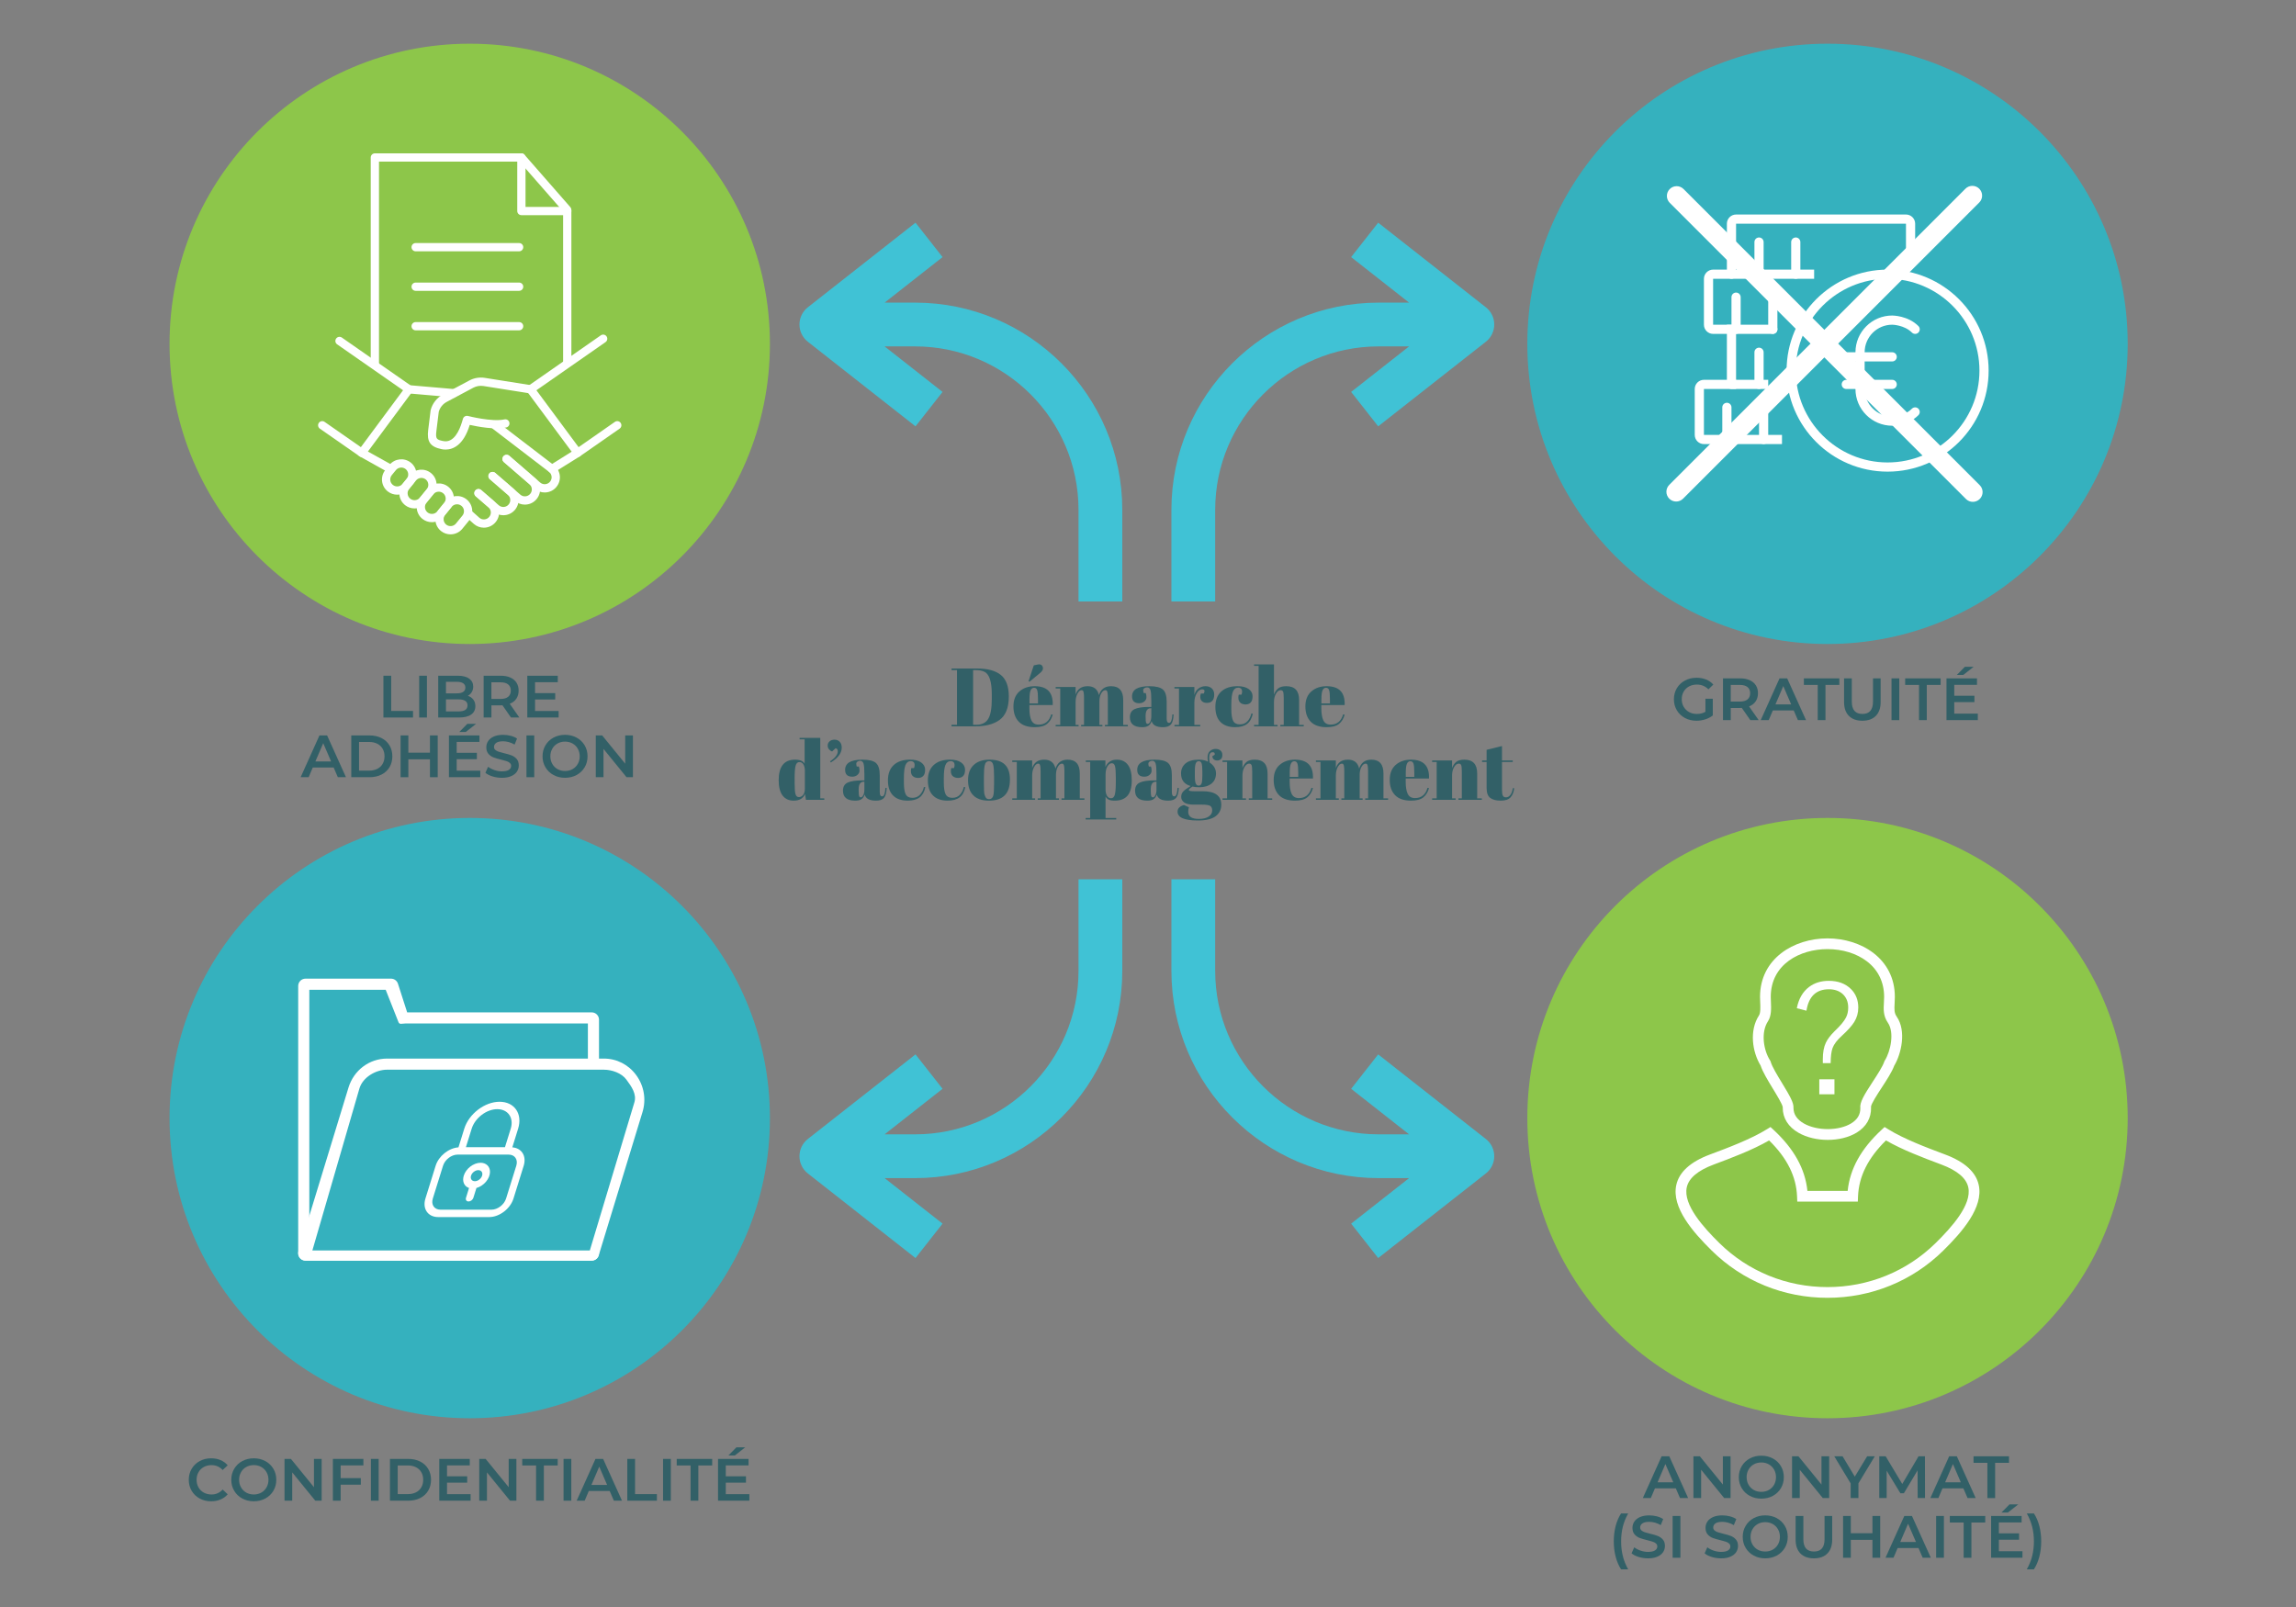<?xml version="1.0" encoding="UTF-8"?>
<!-- Generator: Adobe Illustrator 28.0.0, SVG Export Plug-In . SVG Version: 6.00 Build 0)  -->
<svg xmlns="http://www.w3.org/2000/svg" xmlns:xlink="http://www.w3.org/1999/xlink" version="1.1" id="Layer_1" x="0px" y="0px" width="500px" height="350px" viewBox="0 0 500 350" xml:space="preserve">
<rect x="0" y="0" width="500" height="350" fill="#808080" stroke="none"/>
<g>
	<path fill="#8DC64A" d="M332.606,243.519c0-36.104,29.268-65.372,65.372-65.372s65.372,29.268,65.372,65.372   s-29.268,65.372-65.372,65.372S332.606,279.623,332.606,243.519z"></path>
	<g>
		<g>
			<path fill="#FFFFFF" d="M391.294,219.59c0.401-2.049,1.29-3.594,2.667-4.635c1.182-0.889,2.613-1.333,4.293-1.333     c2.027,0,3.643,0.602,4.846,1.805c1.051,1.052,1.578,2.391,1.578,4.017c0,1.149-0.293,2.195-0.878,3.139     c-0.532,0.846-1.426,1.843-2.683,2.992c-1.052,0.954-1.729,1.843-2.033,2.667c-0.271,0.726-0.412,1.827-0.423,3.301h-1.707     v-0.829c0-1.496,0.222-2.705,0.667-3.626c0.368-0.781,1.014-1.626,1.935-2.537c1.225-1.16,2.038-2.136,2.439-2.927     c0.325-0.629,0.488-1.35,0.488-2.163c0-1.279-0.423-2.287-1.268-3.025c-0.759-0.65-1.735-0.976-2.927-0.976     c-2.776,0-4.407,1.556-4.895,4.667L391.294,219.59z M399.49,235.071v3.269h-3.301v-3.269H399.49z"></path>
		</g>
		<path fill="#FFFFFF" d="M397.975,282.66c-9.52,0-18.468-3.647-25.197-10.27c-4.149-4.088-8.777-9.404-7.74-14.266    c0.606-2.838,3.072-5.084,7.331-6.674c3.964-1.482,8.897-3.326,12.436-5.521l0.757-0.469l0.653,0.605    c4.468,4.142,6.892,8.505,7.385,13.302h8.766c0.493-4.797,2.918-9.16,7.385-13.302l0.653-0.605l0.757,0.469    c3.459,2.145,8.294,3.963,12.178,5.424l0.26,0.098c4.251,1.589,6.713,3.832,7.318,6.665c1.037,4.862-3.595,10.182-7.747,14.274    C416.443,279.012,407.495,282.66,397.975,282.66z M385.259,248.381c-3.639,2.105-8.286,3.842-12.071,5.257l0,0    c-3.462,1.294-5.435,2.967-5.863,4.974c-0.81,3.794,3.661,8.73,7.094,12.113c6.288,6.189,14.654,9.598,23.557,9.598    c8.902,0,17.269-3.409,23.557-9.599c3.436-3.386,7.91-8.327,7.101-12.121c-0.427-2.002-2.396-3.673-5.853-4.965l-0.262-0.098    c-3.704-1.393-8.252-3.103-11.809-5.159c-3.919,3.838-5.913,7.837-6.087,12.202l-0.045,1.122h-13.186l-0.045-1.122    C391.171,256.218,389.178,252.219,385.259,248.381z"></path>
		<path fill="#FFFFFF" d="M398.024,248.266c-2.262,0-4.543-0.514-6.349-1.543c-2.242-1.277-3.467-3.228-3.448-5.494l0.004-0.093    c-0.068-0.606-1.315-2.655-2.143-4.016c-1.098-1.803-2.231-3.666-2.681-5.05c-1.807-2.96-2.503-7.609-0.354-10.91    c0.367-0.557,0.31-1.846,0.264-2.882c-0.018-0.4-0.035-0.792-0.035-1.159c0-8.365,7.388-12.742,14.686-12.742    c7.292,0,14.674,4.377,14.674,12.742c0,0.499-0.026,0.952-0.051,1.391c-0.079,1.366-0.094,2.117,0.458,2.916    c2.168,3.137,0.973,8.168-0.542,10.678c-0.497,1.358-1.63,3.097-2.728,4.78c-0.926,1.421-2.325,3.567-2.339,4.197l0.019,0.095    l-0.004,0.04c0.076,2.26-1.04,4.204-3.143,5.475C402.577,247.74,400.31,248.266,398.024,248.266z M390.563,241.294    c0.005,1.401,0.768,2.544,2.268,3.398c2.866,1.633,7.571,1.633,10.273-0.001c1.363-0.823,2.041-1.942,2.018-3.327    c-0.173-1.273,0.873-2.955,2.699-5.756c1.054-1.617,2.143-3.288,2.52-4.388l0.044-0.128l0.072-0.115    c1.262-2.012,2.127-6.114,0.67-8.222c-1.036-1.497-0.951-2.962-0.869-4.379c0.023-0.398,0.048-0.815,0.048-1.256    c0-3.198-1.3-5.878-3.76-7.752c-2.247-1.711-5.293-2.653-8.578-2.653c-5.947,0-12.349,3.256-12.349,10.405    c0,0.334,0.016,0.69,0.032,1.055c0.064,1.444,0.136,3.081-0.644,4.264c-1.565,2.404-0.998,6.219,0.457,8.515l0.088,0.139    l0.046,0.157c0.325,1.104,1.473,2.991,2.486,4.655C389.758,238.658,390.646,240.177,390.563,241.294z"></path>
	</g>
</g>
<g>
	<circle fill="#8DC64A" cx="102.294" cy="74.89" r="65.372"></circle>
	<g>
		<g>
			<g>
				<path fill="#FFFFFF" d="M125.798,99.525c-0.275,0-0.547-0.126-0.724-0.364l-10.258-13.836c-0.296-0.399-0.212-0.963,0.187-1.259      c0.399-0.294,0.962-0.213,1.259,0.187L126,97.388l7.903-5.506c0.409-0.285,0.969-0.184,1.253,0.224      c0.284,0.408,0.184,0.969-0.224,1.253l-8.62,6.005C126.155,99.473,125.976,99.525,125.798,99.525z"></path>
			</g>
			<g>
				<path fill="#FFFFFF" d="M97.024,97.915c-0.349,0-0.653-0.042-0.894-0.094c-2.446-0.523-3.2-1.62-2.88-4.191      c0.279-2.248,0.52-4.226,0.52-4.226c0.005-0.041,0.013-0.081,0.023-0.12c0.375-1.428,1.337-2.645,2.639-3.338l5.801-3.092      c1.014-0.54,2.199-0.737,3.331-0.558L115.68,83.9c0.491,0.078,0.826,0.539,0.748,1.03c-0.078,0.491-0.539,0.827-1.03,0.748      l-10.117-1.604c-0.75-0.116-1.532,0.012-2.202,0.369l-5.8,3.092c-0.844,0.45-1.472,1.231-1.729,2.151      c-0.043,0.357-0.263,2.153-0.513,4.166c-0.221,1.784,0.068,1.909,1.471,2.209c2.327,0.497,3.561-2.358,4.085-4.105l0.227-0.75      c0.14-0.462,0.621-0.729,1.088-0.61c0.052,0.014,5.228,1.344,7.947,0.751c0.485-0.108,0.966,0.201,1.072,0.686      c0.106,0.486-0.201,0.966-0.686,1.072c-2.442,0.537-6.257-0.188-7.944-0.566C100.913,97.091,98.551,97.915,97.024,97.915z"></path>
			</g>
			<g>
				<path fill="#FFFFFF" d="M120.195,103.025c-0.3,0-0.594-0.15-0.764-0.423c-0.264-0.421-0.135-0.977,0.287-1.24l5.604-3.5      c0.422-0.264,0.978-0.134,1.24,0.287c0.264,0.421,0.135,0.977-0.287,1.24l-5.604,3.5      C120.523,102.981,120.357,103.025,120.195,103.025z"></path>
			</g>
			<g>
				<path fill="#FFFFFF" d="M86.488,107.739c-0.721,0-1.447-0.232-2.05-0.711c-0.7-0.555-1.139-1.35-1.236-2.238      c-0.096-0.888,0.162-1.758,0.727-2.451l0.892-1.093c1.138-1.394,3.209-1.62,4.622-0.502c0.7,0.554,1.138,1.349,1.235,2.236      c0.097,0.889-0.161,1.759-0.726,2.452l-0.892,1.093C88.409,107.324,87.452,107.739,86.488,107.739z M87.389,101.831      c-0.44,0-0.876,0.189-1.173,0.553l0,0l-0.892,1.093c-0.258,0.316-0.375,0.713-0.332,1.118s0.245,0.768,0.564,1.021      c0.645,0.511,1.591,0.408,2.109-0.229l0.892-1.093c0.258-0.316,0.375-0.714,0.331-1.12c-0.044-0.405-0.244-0.767-0.563-1.02      C88.049,101.937,87.718,101.831,87.389,101.831z M85.518,101.815h0.01H85.518z"></path>
			</g>
			<g>
				<path fill="#FFFFFF" d="M90.268,110.733c-0.722,0-1.446-0.232-2.05-0.71c-0.7-0.555-1.139-1.35-1.235-2.238      s0.162-1.758,0.727-2.451l1.491-1.828c1.137-1.395,3.211-1.619,4.622-0.502c0.701,0.556,1.14,1.351,1.236,2.239      s-0.162,1.758-0.727,2.45l-1.491,1.828C92.189,110.318,91.232,110.733,90.268,110.733z M90.595,104.644l-1.491,1.828      c-0.258,0.316-0.375,0.713-0.332,1.119c0.044,0.406,0.244,0.769,0.564,1.021c0.644,0.511,1.59,0.408,2.109-0.229l1.491-1.828      c0.258-0.316,0.375-0.713,0.332-1.119s-0.244-0.768-0.564-1.022C92.061,103.905,91.115,104.009,90.595,104.644L90.595,104.644z"></path>
			</g>
			<g>
				<path fill="#FFFFFF" d="M94.048,113.729c-0.722,0-1.446-0.232-2.05-0.71c-0.7-0.555-1.139-1.35-1.235-2.238      c-0.097-0.888,0.162-1.759,0.727-2.451l1.491-1.828l0,0c1.138-1.394,3.212-1.619,4.622-0.502      c0.701,0.556,1.14,1.351,1.236,2.239s-0.162,1.758-0.727,2.45l-1.491,1.827C95.969,113.314,95.012,113.729,94.048,113.729z       M94.375,107.64l-1.491,1.828c-0.258,0.316-0.375,0.713-0.332,1.119s0.244,0.768,0.563,1.021c0.644,0.51,1.59,0.408,2.11-0.229      l1.491-1.828c0.258-0.316,0.375-0.713,0.332-1.118c-0.044-0.406-0.244-0.769-0.564-1.022      C95.841,106.9,94.895,107.003,94.375,107.64L94.375,107.64z"></path>
			</g>
			<g>
				<path fill="#FFFFFF" d="M98.108,116.381c-0.721,0-1.446-0.232-2.05-0.71c-0.7-0.555-1.139-1.35-1.235-2.238      c-0.097-0.889,0.161-1.759,0.726-2.451l1.416-1.735l0,0c1.139-1.394,3.211-1.618,4.622-0.501c0.7,0.555,1.139,1.349,1.236,2.238      c0.096,0.888-0.162,1.759-0.727,2.451l-1.416,1.735C100.029,115.966,99.072,116.381,98.108,116.381z M98.359,110.385      l-1.416,1.735c-0.258,0.316-0.375,0.713-0.332,1.119c0.044,0.405,0.245,0.768,0.564,1.021c0.644,0.51,1.591,0.408,2.109-0.229      l1.416-1.735c0.258-0.316,0.375-0.713,0.332-1.119s-0.245-0.768-0.564-1.021C99.824,109.646,98.878,109.748,98.359,110.385      L98.359,110.385z"></path>
			</g>
			<g>
				<path fill="#FFFFFF" d="M98.815,86.534c-0.026,0-0.052-0.001-0.079-0.003l-9.765-0.845c-0.495-0.042-0.862-0.479-0.819-0.974      c0.042-0.495,0.471-0.865,0.974-0.819l9.765,0.845c0.495,0.042,0.862,0.479,0.819,0.974      C99.67,86.181,99.277,86.534,98.815,86.534z"></path>
			</g>
			<g>
				<path fill="#FFFFFF" d="M78.79,99.525c-0.178,0-0.357-0.052-0.514-0.162l-8.62-6.005c-0.408-0.284-0.508-0.845-0.224-1.253      c0.284-0.407,0.845-0.509,1.253-0.224l7.902,5.506l9.187-12.39l-14.354-10c-0.408-0.284-0.508-0.845-0.224-1.253      c0.284-0.407,0.845-0.508,1.253-0.224l15.114,10.53c0.199,0.139,0.334,0.353,0.374,0.593c0.039,0.24-0.021,0.486-0.165,0.682      L79.514,99.162C79.337,99.399,79.065,99.525,78.79,99.525z"></path>
			</g>
			<g>
				<path fill="#FFFFFF" d="M105.366,114.928c-0.794,0-1.551-0.281-2.159-0.807l-1.521-1.358c-0.371-0.331-0.403-0.9-0.072-1.271      c0.331-0.372,0.9-0.404,1.271-0.072l1.511,1.349c0.3,0.259,0.697,0.391,1.106,0.354c0.409-0.035,0.778-0.229,1.04-0.546      c0.524-0.638,0.446-1.561-0.179-2.102l-2.752-2.381c-0.376-0.325-0.417-0.894-0.092-1.27c0.325-0.375,0.893-0.417,1.27-0.092      l2.752,2.381c1.369,1.185,1.542,3.208,0.392,4.605c-0.572,0.696-1.381,1.121-2.278,1.197      C105.557,114.924,105.461,114.928,105.366,114.928z"></path>
			</g>
			<g>
				<path fill="#FFFFFF" d="M109.604,112.218c-0.794,0-1.551-0.281-2.159-0.807l-3.836-3.318c-0.376-0.325-0.417-0.894-0.092-1.27      c0.325-0.375,0.893-0.417,1.27-0.092l3.836,3.318c0.31,0.269,0.705,0.397,1.116,0.363c0.409-0.035,0.778-0.229,1.039-0.546      c0.524-0.638,0.446-1.562-0.179-2.102l-3.929-3.398c-0.376-0.325-0.417-0.894-0.092-1.27c0.325-0.375,0.893-0.416,1.27-0.092      l3.929,3.398c1.369,1.184,1.541,3.207,0.392,4.605c-0.571,0.696-1.38,1.121-2.277,1.197      C109.795,112.214,109.699,112.218,109.604,112.218z"></path>
			</g>
			<g>
				<path fill="#FFFFFF" d="M114.297,109.904c-0.793,0-1.551-0.281-2.159-0.807l-5.468-4.73c-0.376-0.325-0.417-0.894-0.092-1.27      c0.326-0.375,0.893-0.416,1.27-0.092l5.468,4.73c0.311,0.269,0.707,0.4,1.116,0.363c0.409-0.035,0.779-0.229,1.04-0.546      c0.524-0.638,0.445-1.561-0.179-2.102l-5.56-4.81c-0.376-0.325-0.417-0.894-0.092-1.27c0.326-0.375,0.893-0.416,1.27-0.092      l5.56,4.81c1.369,1.184,1.541,3.207,0.392,4.606c-0.572,0.696-1.381,1.121-2.278,1.197      C114.488,109.9,114.393,109.904,114.297,109.904z"></path>
			</g>
			<g>
				<path fill="#FFFFFF" d="M118.61,107.259c-0.794,0-1.551-0.281-2.159-0.807l-6.718-5.812c-0.376-0.325-0.417-0.894-0.092-1.27      c0.326-0.375,0.893-0.417,1.27-0.092l6.718,5.812c0.311,0.269,0.708,0.397,1.116,0.363c0.409-0.035,0.778-0.229,1.039-0.546      c0.524-0.638,0.446-1.562-0.179-2.102l-12.369-9.471c-0.395-0.302-0.469-0.867-0.167-1.262s0.866-0.469,1.262-0.167l12.41,9.505      c1.41,1.218,1.582,3.241,0.433,4.639c-0.571,0.696-1.38,1.121-2.277,1.197C118.801,107.255,118.705,107.259,118.61,107.259z"></path>
			</g>
			<g>
				<path fill="#FFFFFF" d="M85.053,103.025c-0.148,0-0.299-0.037-0.438-0.115l-6.264-3.5c-0.434-0.242-0.589-0.791-0.347-1.225      s0.789-0.59,1.225-0.347l6.264,3.5c0.434,0.242,0.589,0.791,0.347,1.225C85.675,102.859,85.369,103.025,85.053,103.025z"></path>
			</g>
			<g>
				<path fill="#FFFFFF" d="M115.54,85.689c-0.285,0-0.564-0.134-0.739-0.385c-0.284-0.408-0.184-0.969,0.224-1.253l15.81-11.015      c0.408-0.285,0.969-0.183,1.253,0.224c0.284,0.408,0.184,0.969-0.224,1.253l-15.81,11.015      C115.897,85.637,115.717,85.689,115.54,85.689z"></path>
			</g>
		</g>
		<g>
			<g>
				
					<path fill="#FFFFFF" stroke="#313131" stroke-width="1.8" stroke-linecap="round" stroke-linejoin="round" stroke-miterlimit="10" d="      M123.53,78.836"></path>
			</g>
			<g>
				<path fill="#FFFFFF" d="M81.634,80.236c-0.497,0-0.9-0.403-0.9-0.9V34.299c0-0.497,0.403-0.9,0.9-0.9h31.908      c0.259,0,0.506,0.112,0.677,0.307l9.987,11.412c0.144,0.164,0.223,0.375,0.223,0.593v33.25c0,0.497-0.403,0.9-0.9,0.9      s-0.9-0.403-0.9-0.9V46.049l-9.496-10.851h-30.6v44.137C82.534,79.833,82.131,80.236,81.634,80.236z"></path>
			</g>
			<g>
				<path fill="#FFFFFF" d="M113.048,54.735H90.517c-0.497,0-0.9-0.403-0.9-0.9s0.403-0.9,0.9-0.9h22.532c0.497,0,0.9,0.403,0.9,0.9      S113.545,54.735,113.048,54.735z"></path>
			</g>
			<g>
				<path fill="#FFFFFF" d="M113.048,63.342H90.517c-0.497,0-0.9-0.403-0.9-0.9s0.403-0.9,0.9-0.9h22.532c0.497,0,0.9,0.403,0.9,0.9      S113.545,63.342,113.048,63.342z"></path>
			</g>
			<g>
				<path fill="#FFFFFF" d="M113.048,71.948H90.517c-0.497,0-0.9-0.403-0.9-0.9s0.403-0.9,0.9-0.9h22.532c0.497,0,0.9,0.403,0.9,0.9      S113.545,71.948,113.048,71.948z"></path>
			</g>
		</g>
		<g>
			<path fill="#FFFFFF" d="M123.53,46.861h-9.987c-0.497,0-0.9-0.403-0.9-0.9V34.299c0-0.497,0.403-0.9,0.9-0.9s0.9,0.403,0.9,0.9     v10.762h9.087c0.497,0,0.9,0.403,0.9,0.9S124.027,46.861,123.53,46.861z"></path>
		</g>
	</g>
</g>
<g>
	<circle fill="#35B1BE" cx="397.978" cy="74.89" r="65.372"></circle>
	<g>
		<g id="euro_coins">
			<g>
				<g>
					<path fill="#FFFFFF" d="M411.064,102.721c-12.131,0-22-9.869-22-22s9.869-22,22-22s22,9.869,22,22       S423.195,102.721,411.064,102.721z M411.064,60.721c-11.028,0-20,8.972-20,20s8.972,20,20,20s20-8.972,20-20       S422.093,60.721,411.064,60.721z"></path>
				</g>
				<g>
					<g>
						<path fill="#FFFFFF" d="M412.064,92.721c-4.411,0-8-3.589-8-8v-8c0-4.411,3.589-8,8-8c0.14,0,3.44,0.026,5.707,2.293        c0.391,0.391,0.391,1.023,0,1.414s-1.023,0.391-1.414,0c-1.671-1.671-4.271-1.707-4.296-1.707c-3.306,0-5.997,2.691-5.997,6v8        c0,3.309,2.691,6,6,6c0.022,0,2.622-0.036,4.293-1.707c0.391-0.391,1.023-0.391,1.414,0s0.391,1.023,0,1.414        C415.505,92.696,412.204,92.721,412.064,92.721z"></path>
					</g>
					<g>
						<path fill="#FFFFFF" d="M412.064,78.721h-10c-0.553,0-1-0.448-1-1s0.447-1,1-1h10c0.553,0,1,0.448,1,1        S412.617,78.721,412.064,78.721z"></path>
					</g>
					<g>
						<path fill="#FFFFFF" d="M412.064,84.721h-10c-0.553,0-1-0.448-1-1s0.447-1,1-1h10c0.553,0,1,0.448,1,1        S412.617,84.721,412.064,84.721z"></path>
					</g>
				</g>
			</g>
			<g>
				<g>
					<g>
						<path fill="#FFFFFF" d="M395.064,60.721h-18c-0.553,0-1-0.448-1-1v-11c0-1.103,0.897-2,2-2h37c1.103,0,2,0.897,2,2v6h-2v-6        h-37v10h17V60.721z"></path>
					</g>
					<g>
						<path fill="#FFFFFF" d="M383.064,60.721c-0.553,0-1-0.448-1-1v-7c0-0.552,0.447-1,1-1s1,0.448,1,1v7        C384.064,60.274,383.617,60.721,383.064,60.721z"></path>
					</g>
					<g>
						<path fill="#FFFFFF" d="M391.064,60.721c-0.553,0-1-0.448-1-1v-7c0-0.552,0.447-1,1-1s1,0.448,1,1v7        C392.064,60.274,391.617,60.721,391.064,60.721z"></path>
					</g>
				</g>
				<g>
					<g>
						<path fill="#FFFFFF" d="M386.064,72.721h-13c-1.103,0-2-0.897-2-2v-10c0-1.103,0.897-2,2-2h4c0.553,0,1,0.448,1,1        s-0.447,1-1,1h-4v10h13c0.553,0,1,0.448,1,1S386.617,72.721,386.064,72.721z"></path>
					</g>
					<g>
						<path fill="#FFFFFF" d="M378.064,72.721c-0.553,0-1-0.448-1-1v-7c0-0.552,0.447-1,1-1s1,0.448,1,1v7        C379.064,72.274,378.617,72.721,378.064,72.721z"></path>
					</g>
					<g>
						<path fill="#FFFFFF" d="M386.064,72.721c-0.553,0-1-0.448-1-1v-7c0-0.552,0.447-1,1-1s1,0.448,1,1v7        C387.064,72.274,386.617,72.721,386.064,72.721z"></path>
					</g>
				</g>
				<g>
					<g>
						<path fill="#FFFFFF" d="M385.064,84.721h-8c-0.553,0-1-0.448-1-1v-13h2v12h7V84.721z"></path>
					</g>
					<g>
						<path fill="#FFFFFF" d="M383.064,84.721c-0.553,0-1-0.448-1-1v-7c0-0.552,0.447-1,1-1s1,0.448,1,1v7        C384.064,84.274,383.617,84.721,383.064,84.721z"></path>
					</g>
				</g>
				<g>
					<g>
						<path fill="#FFFFFF" d="M388.064,96.721h-17c-1.103,0-2-0.897-2-2v-10c0-1.103,0.897-2,2-2h7v2h-7v10h17V96.721z"></path>
					</g>
					<g>
						<path fill="#FFFFFF" d="M376.064,96.721c-0.553,0-1-0.448-1-1v-7c0-0.552,0.447-1,1-1s1,0.448,1,1v7        C377.064,96.274,376.617,96.721,376.064,96.721z"></path>
					</g>
					<g>
						<path fill="#FFFFFF" d="M384.064,96.721c-0.553,0-1-0.448-1-1v-7c0-0.552,0.447-1,1-1s1,0.448,1,1v7        C385.064,96.274,384.617,96.721,384.064,96.721z"></path>
					</g>
				</g>
			</g>
		</g>
		<g>
			<path fill="#FFFFFF" d="M429.624,109.301c-0.544,0-1.088-0.208-1.503-0.623l-64.5-64.5c-0.831-0.831-0.831-2.176,0-3.007     c0.83-0.83,2.176-0.83,3.006,0l64.5,64.5c0.831,0.831,0.831,2.176,0,3.007C430.712,109.094,430.168,109.301,429.624,109.301z"></path>
		</g>
		<g>
			<path fill="#FFFFFF" d="M365.018,109.231c-0.544,0-1.088-0.208-1.503-0.623c-0.831-0.831-0.831-2.176,0-3.007l64.5-64.5     c0.83-0.83,2.176-0.83,3.006,0c0.831,0.831,0.831,2.176,0,3.007l-64.5,64.5C366.106,109.024,365.562,109.231,365.018,109.231z"></path>
		</g>
	</g>
</g>
<g>
	<circle fill="#35B1BE" cx="102.294" cy="243.519" r="65.372"></circle>
	<g>
		<path fill="#FFFFFF" d="M128.855,274.557H66.529c-0.879,0-1.591-0.712-1.591-1.591v-58.227c0-0.879,0.712-1.591,1.591-1.591H85.15    c0.691,0,1.303,0.446,1.514,1.104l2.005,6.239h40.186c0.879,0,1.591,0.712,1.591,1.591v10.064c0,0.879-0.483,0.014-1.361,0.014    s-1.06,0.865-1.06-0.014v-9.234H88.271c-0.691,0-1.303,0.314-1.514-0.343l-2.766-6.999H67.359v57.109h61.496    c0.879,0,1.591-0.591,1.591,0.287S129.734,274.557,128.855,274.557z"></path>
		<path fill="#FFFFFF" d="M128.855,274.557H66.529c-0.879,0-1.591-0.712-1.592-1.59c0-0.158,0.023-0.314,0.069-0.465l10.886-35.629    c1.154-3.779,4.532-6.319,8.406-6.319H131.5c2.784,0,5.342,1.301,7.021,3.569c1.735,2.33,2.25,5.349,1.384,8.122l-9.528,31.189    C130.172,274.102,129.555,274.557,128.855,274.557z M68.023,272.353h60.421l9.695-32.226c0.566-1.809-0.589-3.459-1.72-4.979    c-1.036-1.431-3.146-2.171-4.913-2.172H84.294c-2.464,0-5.272,1.634-6.015,4.067L68.023,272.353z"></path>
		<g>
			<path fill="#FFFFFF" d="M111.568,249.888l1.265-4.064c1.008-3.238-0.799-5.864-4.038-5.864c-3.238,0-6.681,2.625-7.689,5.864     l-1.265,4.064c-2.143,0.155-4.309,1.897-4.969,3.997l-2.23,7.162c-0.69,2.224,0.551,4.026,2.774,4.028h11.12     c2.224-0.003,4.587-1.805,5.282-4.028l2.23-7.162C114.695,251.785,113.615,250.043,111.568,249.888z M108.294,241.573     c2.346,0.003,3.656,1.905,2.928,4.252l-1.256,4.033h-8.505l1.256-4.033C103.451,243.478,105.946,241.575,108.294,241.573z      M110.206,261.048c-0.417,1.334-1.835,2.415-3.169,2.417h-11.12c-1.334-0.001-2.078-1.083-1.664-2.417l2.23-7.162     c0.417-1.334,1.835-2.415,3.169-2.417h11.12c1.334,0.001,2.078,1.083,1.664,2.417L110.206,261.048z"></path>
			<path fill="#FFFFFF" d="M104.66,253.244c-1.557,0.012-3.201,1.28-3.673,2.833c-0.373,1.227,0.095,2.306,1.155,2.667l-0.667,2.14     c-0.13,0.445,0.128,0.799,0.575,0.79c0.435-0.008,0.893-0.357,1.036-0.79l0.666-2.14c1.627-0.457,2.95-2.03,2.955-3.515     C106.712,254.056,105.883,253.253,104.66,253.244z M103.408,257.264c-0.665,0-1.037-0.539-0.83-1.205     c0.207-0.665,0.914-1.205,1.58-1.205l0,0c0.665,0,1.037,0.539,0.83,1.205C104.78,256.725,104.073,257.264,103.408,257.264     L103.408,257.264z"></path>
		</g>
	</g>
</g>
<g>
	<path fill="#326067" d="M219.691,151.685c0,2.472-0.696,4.193-2.088,5.166c-1.284,0.899-3.048,1.35-5.292,1.35h-5.094v-0.342h1.188   v-11.916h-1.188v-0.342h5.562c2.304,0,4.032,0.471,5.184,1.413C219.115,147.955,219.691,149.513,219.691,151.685z M211.915,157.858   h0.684c1.212,0,2.079-0.429,2.601-1.287c0.522-0.857,0.783-2.295,0.783-4.312v-1.044c0-2.699-0.516-4.325-1.548-4.878   c-0.492-0.264-1.188-0.396-2.088-0.396h-0.432V157.858z"></path>
	<path fill="#326067" d="M221.86,157.184c-0.774-0.798-1.161-1.908-1.161-3.33s0.435-2.512,1.305-3.268   c0.87-0.756,1.977-1.134,3.321-1.134c2.724,0,4.032,1.368,3.924,4.104h-5.076v0.701c0,1.177,0.15,2.064,0.45,2.664   c0.3,0.601,0.822,0.9,1.566,0.9c1.392,0,2.304-0.744,2.736-2.232l0.324,0.055c-0.228,0.863-0.639,1.536-1.233,2.016   c-0.594,0.48-1.485,0.72-2.673,0.72C223.795,158.38,222.634,157.981,221.86,157.184z M223.993,148.354l1.134-3.438l0.846-0.18   c0.372-0.084,0.657-0.039,0.855,0.135c0.198,0.174,0.297,0.408,0.297,0.702s-0.174,0.597-0.522,0.909l-2.412,1.998L223.993,148.354   z M226.045,153.196v-0.882c0-0.973-0.057-1.635-0.171-1.989c-0.114-0.354-0.342-0.531-0.684-0.531   c-0.342,0-0.594,0.189-0.756,0.567s-0.243,1.029-0.243,1.953v0.882H226.045z"></path>
	<path fill="#326067" d="M229.896,149.632h4.338v1.656c0.396-1.224,1.269-1.836,2.619-1.836c1.35,0,2.169,0.648,2.457,1.944   c0.419-1.296,1.302-1.944,2.646-1.944c1.764,0,2.646,1.002,2.646,3.006v5.418h1.008v0.324h-4.986v-0.324h0.63v-5.85   c0-0.912-0.078-1.446-0.234-1.603c-0.072-0.071-0.168-0.107-0.288-0.107c-0.348,0-0.654,0.233-0.918,0.702   c-0.264,0.468-0.396,1.062-0.396,1.781v5.076h0.648v0.324h-4.626v-0.324h0.63v-5.85c0-0.912-0.078-1.446-0.234-1.603   c-0.072-0.071-0.168-0.107-0.288-0.107c-0.336,0-0.639,0.255-0.909,0.765c-0.27,0.511-0.405,1.119-0.405,1.827v4.968h0.648v0.324   h-4.986v-0.324h0.99v-7.92h-0.99V149.632z"></path>
	<path fill="#326067" d="M250.2,153.97h0.522v-1.386c0-1.14-0.063-1.904-0.189-2.295c-0.126-0.39-0.369-0.585-0.729-0.585   c-0.216,0-0.411,0.058-0.585,0.171c-0.174,0.114-0.261,0.271-0.261,0.468c0,0.198,0.036,0.399,0.108,0.604h0.45   c0.096,0.252,0.144,0.555,0.144,0.909c0,0.354-0.15,0.66-0.45,0.918s-0.678,0.387-1.134,0.387c-1.032,0-1.548-0.498-1.548-1.494   c0-1.476,1.254-2.214,3.762-2.214c1.428,0,2.415,0.243,2.961,0.729c0.546,0.485,0.819,1.377,0.819,2.673v3.653   c0,0.624,0.174,0.937,0.521,0.937c0.408,0,0.648-0.618,0.72-1.854l0.271,0.019c-0.048,1.056-0.246,1.782-0.594,2.178   c-0.349,0.396-0.918,0.594-1.71,0.594c-1.44,0-2.269-0.443-2.484-1.332c-0.156,0.456-0.39,0.792-0.702,1.009   c-0.312,0.216-0.768,0.323-1.368,0.323c-1.776,0-2.664-0.726-2.664-2.178c0-0.852,0.339-1.437,1.017-1.755   C247.755,154.129,248.796,153.97,250.2,153.97z M249.579,157.391c0.066,0.18,0.192,0.27,0.378,0.27s0.36-0.153,0.522-0.459   c0.162-0.306,0.243-0.729,0.243-1.269v-1.675h-0.126c-0.744,0-1.116,0.547-1.116,1.639v0.288   C249.48,156.809,249.513,157.21,249.579,157.391z"></path>
	<path fill="#326067" d="M261.773,150.136c-0.443,0-0.834,0.288-1.17,0.864s-0.504,1.26-0.504,2.052v4.824h1.278v0.324h-5.616   v-0.324h0.99v-7.92h-0.99v-0.324h4.338v1.729c0.156-0.612,0.456-1.083,0.9-1.413c0.443-0.33,0.947-0.495,1.512-0.495   s1.023,0.159,1.377,0.477c0.354,0.318,0.531,0.769,0.531,1.351s-0.132,1.029-0.396,1.341c-0.264,0.312-0.669,0.468-1.215,0.468   s-0.948-0.18-1.206-0.54c-0.258-0.359-0.291-0.857-0.099-1.494h0.647C262.451,150.442,262.325,150.136,261.773,150.136z"></path>
	<path fill="#326067" d="M269.622,149.776c-0.528,0-0.906,0.288-1.134,0.864c-0.229,0.575-0.342,1.529-0.342,2.861v0.937   c0,1.188,0.132,2.04,0.396,2.556c0.264,0.517,0.75,0.774,1.458,0.774s1.271-0.24,1.692-0.721c0.42-0.479,0.689-1.025,0.81-1.638   l0.324,0.036c-0.229,1.032-0.648,1.776-1.26,2.231c-0.624,0.469-1.482,0.702-2.574,0.702c-1.393,0-2.46-0.375-3.204-1.125   c-0.744-0.749-1.116-1.848-1.116-3.294c0-1.445,0.423-2.559,1.27-3.339c0.846-0.779,2.024-1.17,3.537-1.17   c1.067,0,1.884,0.207,2.447,0.621c0.564,0.414,0.847,0.934,0.847,1.557c0,0.624-0.136,1.08-0.405,1.368   c-0.271,0.288-0.643,0.433-1.116,0.433s-0.854-0.127-1.143-0.379s-0.433-0.623-0.433-1.115c0-0.217,0.03-0.433,0.09-0.648h0.595   c0.084-0.24,0.126-0.456,0.126-0.647C270.486,150.064,270.198,149.776,269.622,149.776z"></path>
	<path fill="#326067" d="M273.096,144.7h4.338v6.588c0.192-0.552,0.486-0.996,0.882-1.332c0.396-0.336,0.996-0.504,1.801-0.504   c1.859,0,2.79,1.002,2.79,3.006v5.418h1.008v0.324h-5.095v-0.324h0.738v-5.85c0-0.72-0.048-1.186-0.144-1.396   c-0.097-0.21-0.271-0.314-0.522-0.314c-0.384,0-0.723,0.252-1.017,0.756s-0.441,1.116-0.441,1.836v4.968h0.774v0.324h-5.112v-0.324   h0.99v-12.852h-0.99V144.7z"></path>
	<path fill="#326067" d="M285.435,157.184c-0.773-0.798-1.161-1.908-1.161-3.33s0.435-2.512,1.306-3.268   c0.869-0.756,1.977-1.134,3.32-1.134c2.725,0,4.032,1.368,3.924,4.104h-5.075v0.701c0,1.177,0.149,2.064,0.449,2.664   c0.3,0.601,0.822,0.9,1.566,0.9c1.392,0,2.304-0.744,2.736-2.232l0.323,0.055c-0.228,0.863-0.639,1.536-1.232,2.016   c-0.594,0.48-1.485,0.72-2.673,0.72C287.37,158.38,286.209,157.981,285.435,157.184z M287.766,153.196h1.854v-0.882   c0-0.973-0.058-1.635-0.172-1.989c-0.113-0.354-0.342-0.531-0.684-0.531s-0.594,0.189-0.756,0.567s-0.243,1.029-0.243,1.953   V153.196z"></path>
</g>
<g>
	<path fill="#326067" d="M175.511,174.2l-0.198-1.26c-0.408,0.96-1.236,1.439-2.483,1.439c-1.032,0-1.834-0.371-2.403-1.115   c-0.57-0.744-0.855-1.854-0.855-3.33c0-2.988,1.188-4.482,3.564-4.482c1.056,0,1.752,0.294,2.088,0.882v-5.31h-1.098V160.7h4.5   v13.176h0.882v0.324H175.511z M173.243,172.985c0.132,0.414,0.374,0.621,0.729,0.621c0.354,0,0.66-0.156,0.918-0.468   c0.258-0.312,0.387-0.774,0.387-1.387v-3.924c0-0.516-0.102-0.954-0.306-1.313c-0.204-0.36-0.504-0.54-0.9-0.54   c-0.396,0-0.666,0.264-0.81,0.792c-0.145,0.527-0.216,1.452-0.216,2.771v0.937C173.045,171.734,173.11,172.571,173.243,172.985z"></path>
	<path fill="#326067" d="M180.929,166.064l-0.162-0.252c1.116-0.732,1.674-1.464,1.674-2.196c0-0.384-0.161-0.6-0.485-0.648   l-0.756,0.702c-0.24-0.084-0.459-0.236-0.657-0.459c-0.198-0.222-0.297-0.507-0.297-0.854c0-0.349,0.138-0.646,0.414-0.892   c0.275-0.245,0.639-0.368,1.089-0.368s0.821,0.152,1.116,0.459c0.294,0.306,0.44,0.729,0.44,1.269   C183.305,164,182.513,165.08,180.929,166.064z"></path>
	<path fill="#326067" d="M187.715,169.97h0.522v-1.386c0-1.14-0.063-1.904-0.189-2.295c-0.126-0.39-0.369-0.585-0.729-0.585   c-0.216,0-0.411,0.058-0.585,0.171c-0.175,0.114-0.262,0.271-0.262,0.468c0,0.198,0.036,0.399,0.108,0.604h0.45   c0.096,0.252,0.144,0.555,0.144,0.909c0,0.354-0.15,0.66-0.45,0.918s-0.678,0.387-1.134,0.387c-1.032,0-1.548-0.498-1.548-1.494   c0-1.476,1.254-2.214,3.762-2.214c1.429,0,2.415,0.243,2.961,0.729c0.546,0.485,0.819,1.377,0.819,2.673v3.653   c0,0.624,0.174,0.937,0.522,0.937c0.407,0,0.647-0.618,0.72-1.854l0.27,0.019c-0.048,1.056-0.246,1.782-0.594,2.178   c-0.348,0.396-0.918,0.594-1.71,0.594c-1.439,0-2.268-0.443-2.483-1.332c-0.156,0.456-0.391,0.792-0.702,1.009   c-0.312,0.216-0.769,0.323-1.368,0.323c-1.776,0-2.664-0.726-2.664-2.178c0-0.852,0.339-1.437,1.017-1.755   S186.312,169.97,187.715,169.97z M187.094,173.391c0.066,0.18,0.192,0.27,0.378,0.27c0.187,0,0.36-0.153,0.522-0.459   s0.243-0.729,0.243-1.269v-1.675h-0.126c-0.744,0-1.116,0.547-1.116,1.639v0.288C186.995,172.809,187.028,173.21,187.094,173.391z"></path>
	<path fill="#326067" d="M198.317,165.776c-0.528,0-0.906,0.288-1.135,0.864c-0.228,0.575-0.342,1.529-0.342,2.861v0.937   c0,1.188,0.132,2.04,0.396,2.556c0.264,0.517,0.749,0.774,1.458,0.774c0.707,0,1.271-0.24,1.691-0.721   c0.42-0.479,0.69-1.025,0.811-1.638l0.323,0.036c-0.228,1.032-0.647,1.776-1.26,2.231c-0.624,0.469-1.482,0.702-2.574,0.702   c-1.392,0-2.46-0.375-3.203-1.125c-0.745-0.749-1.116-1.848-1.116-3.294c0-1.445,0.423-2.559,1.269-3.339   c0.846-0.779,2.025-1.17,3.537-1.17c1.068,0,1.884,0.207,2.448,0.621c0.563,0.414,0.846,0.934,0.846,1.557   c0,0.624-0.135,1.08-0.405,1.368c-0.27,0.288-0.642,0.433-1.115,0.433c-0.475,0-0.855-0.127-1.144-0.379s-0.432-0.623-0.432-1.115   c0-0.217,0.029-0.433,0.09-0.648h0.594c0.084-0.24,0.126-0.456,0.126-0.647C199.181,166.064,198.893,165.776,198.317,165.776z"></path>
	<path fill="#326067" d="M207.011,165.776c-0.528,0-0.906,0.288-1.134,0.864c-0.229,0.575-0.342,1.529-0.342,2.861v0.937   c0,1.188,0.132,2.04,0.396,2.556c0.264,0.517,0.75,0.774,1.458,0.774s1.271-0.24,1.692-0.721c0.42-0.479,0.689-1.025,0.81-1.638   l0.324,0.036c-0.229,1.032-0.648,1.776-1.26,2.231c-0.624,0.469-1.482,0.702-2.574,0.702c-1.393,0-2.46-0.375-3.204-1.125   c-0.744-0.749-1.116-1.848-1.116-3.294c0-1.445,0.423-2.559,1.27-3.339c0.846-0.779,2.024-1.17,3.537-1.17   c1.067,0,1.884,0.207,2.447,0.621c0.564,0.414,0.847,0.934,0.847,1.557c0,0.624-0.136,1.08-0.405,1.368   c-0.271,0.288-0.643,0.433-1.116,0.433s-0.854-0.127-1.143-0.379s-0.433-0.623-0.433-1.115c0-0.217,0.03-0.433,0.09-0.648h0.595   c0.084-0.24,0.126-0.456,0.126-0.647C207.875,166.064,207.587,165.776,207.011,165.776z"></path>
	<path fill="#326067" d="M211.961,173.229c-0.769-0.769-1.152-1.869-1.152-3.304c0-1.434,0.411-2.538,1.233-3.312   c0.821-0.774,1.977-1.161,3.465-1.161c1.487,0,2.598,0.357,3.33,1.071c0.731,0.714,1.098,1.803,1.098,3.267   c0,3.061-1.524,4.59-4.572,4.59C213.862,174.38,212.729,173.996,211.961,173.229z M216.479,170.654v-1.53   c0-1.164-0.062-2.013-0.188-2.547s-0.418-0.801-0.873-0.801c-0.265,0-0.478,0.075-0.64,0.225c-0.162,0.15-0.278,0.399-0.351,0.747   c-0.108,0.54-0.162,1.362-0.162,2.466v1.404c0,1.309,0.039,2.094,0.117,2.358c0.078,0.264,0.158,0.479,0.243,0.647   c0.132,0.288,0.39,0.433,0.773,0.433c0.468,0,0.774-0.271,0.918-0.811C216.425,172.862,216.479,171.998,216.479,170.654z"></path>
	<path fill="#326067" d="M220.438,165.632h4.338v1.656c0.396-1.224,1.27-1.836,2.619-1.836s2.169,0.648,2.457,1.944   c0.42-1.296,1.302-1.944,2.646-1.944c1.764,0,2.646,1.002,2.646,3.006v5.418h1.008v0.324h-4.985v-0.324h0.63v-5.85   c0-0.912-0.078-1.446-0.234-1.603c-0.072-0.071-0.168-0.107-0.288-0.107c-0.348,0-0.654,0.233-0.918,0.702   c-0.264,0.468-0.396,1.062-0.396,1.781v5.076h0.647v0.324h-4.626v-0.324h0.63v-5.85c0-0.912-0.078-1.446-0.233-1.603   c-0.072-0.071-0.169-0.107-0.288-0.107c-0.336,0-0.64,0.255-0.909,0.765c-0.271,0.511-0.405,1.119-0.405,1.827v4.968h0.648v0.324   h-4.986v-0.324h0.99v-7.92h-0.99V165.632z"></path>
	<path fill="#326067" d="M240.724,165.632v1.422c0.469-1.067,1.296-1.602,2.484-1.602c1.032,0,1.833,0.372,2.403,1.116   c0.569,0.744,0.854,1.872,0.854,3.384s-0.309,2.628-0.927,3.348c-0.618,0.721-1.545,1.08-2.781,1.08   c-0.576,0-1.008-0.071-1.296-0.216c-0.288-0.144-0.521-0.366-0.702-0.666v4.662h2.322v0.324h-6.66v-0.324h0.99v-12.204h-0.954   v-0.324H240.724z M242.812,166.865c-0.12-0.426-0.354-0.639-0.701-0.639c-0.349,0-0.66,0.225-0.937,0.675s-0.414,1.053-0.414,1.809   v3.294c0,0.517,0.102,0.954,0.307,1.314c0.203,0.359,0.504,0.54,0.899,0.54c0.396,0,0.666-0.264,0.811-0.792   c0.144-0.528,0.216-1.452,0.216-2.772v-0.936C242.992,168.122,242.932,167.291,242.812,166.865z"></path>
	<path fill="#326067" d="M251.326,169.97h0.521v-1.386c0-1.14-0.062-1.904-0.188-2.295c-0.126-0.39-0.369-0.585-0.729-0.585   c-0.216,0-0.411,0.058-0.585,0.171c-0.174,0.114-0.261,0.271-0.261,0.468c0,0.198,0.036,0.399,0.108,0.604h0.449   c0.097,0.252,0.145,0.555,0.145,0.909c0,0.354-0.15,0.66-0.45,0.918s-0.678,0.387-1.134,0.387c-1.032,0-1.548-0.498-1.548-1.494   c0-1.476,1.254-2.214,3.762-2.214c1.428,0,2.415,0.243,2.961,0.729c0.546,0.485,0.819,1.377,0.819,2.673v3.653   c0,0.624,0.174,0.937,0.521,0.937c0.408,0,0.648-0.618,0.72-1.854l0.271,0.019c-0.048,1.056-0.246,1.782-0.594,2.178   c-0.349,0.396-0.918,0.594-1.71,0.594c-1.44,0-2.269-0.443-2.484-1.332c-0.156,0.456-0.39,0.792-0.702,1.009   c-0.312,0.216-0.768,0.323-1.368,0.323c-1.775,0-2.664-0.726-2.664-2.178c0-0.852,0.339-1.437,1.018-1.755   C248.881,170.129,249.922,169.97,251.326,169.97z M250.705,173.391c0.065,0.18,0.191,0.27,0.378,0.27   c0.186,0,0.36-0.153,0.521-0.459c0.162-0.306,0.243-0.729,0.243-1.269v-1.675h-0.126c-0.744,0-1.116,0.547-1.116,1.639v0.288   C250.605,172.809,250.639,173.21,250.705,173.391z"></path>
	<path fill="#326067" d="M264.017,164.696l0.504-0.306c0.072-0.372-0.072-0.559-0.432-0.559c-0.517,0-0.774,0.396-0.774,1.188   c0,0.312,0.042,0.672,0.126,1.08c0.912,0.611,1.368,1.395,1.368,2.349s-0.33,1.695-0.99,2.223c-0.66,0.528-1.554,0.792-2.682,0.792   c-0.469,0-0.954-0.048-1.458-0.144c-0.528,0.336-0.792,0.588-0.792,0.756s0.384,0.252,1.151,0.252h1.836   c2.725,0,4.086,0.979,4.086,2.934c0,1.057-0.411,1.894-1.232,2.512c-0.822,0.617-2.104,0.927-3.843,0.927   c-2.965,0-4.446-0.643-4.446-1.926c0-0.696,0.462-1.177,1.386-1.44l1.08,0.486c-0.096,0.348-0.144,0.678-0.144,0.99   c0,1.031,0.768,1.548,2.304,1.548c0.936,0,1.656-0.174,2.16-0.522c0.504-0.348,0.756-0.78,0.756-1.296s-0.153-0.861-0.459-1.035   s-0.915-0.261-1.827-0.261h-1.746c-0.972,0-1.668-0.162-2.088-0.486c-0.42-0.323-0.63-0.723-0.63-1.196   c0-0.475,0.149-0.87,0.45-1.188c0.3-0.317,0.834-0.711,1.602-1.179c-1.392-0.396-2.088-1.308-2.088-2.736   c0-0.899,0.324-1.626,0.972-2.178c0.648-0.552,1.62-0.828,2.916-0.828c0.78,0,1.446,0.15,1.998,0.45   c-0.071-0.324-0.107-0.618-0.107-0.882c0-0.672,0.18-1.158,0.54-1.458c0.359-0.3,0.762-0.45,1.206-0.45   c0.443,0,0.801,0.117,1.07,0.351c0.271,0.234,0.405,0.556,0.405,0.963c0,0.408-0.108,0.711-0.324,0.909s-0.477,0.297-0.782,0.297   c-0.307,0-0.559-0.081-0.757-0.242C264.134,165.228,264.028,164.996,264.017,164.696z M260.2,168.062v0.972   c0,0.804,0.069,1.35,0.207,1.638s0.348,0.433,0.63,0.433s0.486-0.142,0.612-0.423c0.126-0.282,0.189-0.861,0.189-1.737v-0.882   c0-0.937-0.061-1.551-0.181-1.846c-0.12-0.294-0.321-0.44-0.603-0.44c-0.282,0-0.495,0.152-0.64,0.459   C260.272,166.541,260.2,167.15,260.2,168.062z"></path>
	<path fill="#326067" d="M266.229,165.632h4.339v1.656c0.191-0.552,0.485-0.996,0.882-1.332c0.396-0.336,0.996-0.504,1.8-0.504   c1.859,0,2.79,1.002,2.79,3.006v5.418h1.008v0.324h-5.094v-0.324h0.738v-5.85c0-0.72-0.049-1.186-0.145-1.396   s-0.27-0.314-0.521-0.314c-0.385,0-0.724,0.252-1.018,0.756s-0.44,1.116-0.44,1.836v4.968h0.773v0.324h-5.112v-0.324h0.99v-7.92   h-0.99V165.632z"></path>
	<path fill="#326067" d="M278.533,173.184c-0.774-0.798-1.161-1.908-1.161-3.33s0.435-2.512,1.305-3.268s1.977-1.134,3.321-1.134   c2.724,0,4.032,1.368,3.924,4.104h-5.076v0.701c0,1.177,0.15,2.064,0.45,2.664c0.3,0.601,0.821,0.9,1.565,0.9   c1.393,0,2.305-0.744,2.736-2.232l0.324,0.055c-0.229,0.863-0.639,1.536-1.233,2.016c-0.594,0.48-1.484,0.72-2.673,0.72   C280.468,174.38,279.307,173.981,278.533,173.184z M280.864,169.196h1.854v-0.882c0-0.973-0.057-1.635-0.171-1.989   c-0.114-0.354-0.342-0.531-0.684-0.531c-0.343,0-0.595,0.189-0.757,0.567s-0.242,1.029-0.242,1.953V169.196z"></path>
	<path fill="#326067" d="M286.57,165.632h4.338v1.656c0.396-1.224,1.269-1.836,2.619-1.836c1.35,0,2.169,0.648,2.457,1.944   c0.419-1.296,1.302-1.944,2.646-1.944c1.764,0,2.646,1.002,2.646,3.006v5.418h1.008v0.324h-4.986v-0.324h0.63v-5.85   c0-0.912-0.078-1.446-0.233-1.603c-0.072-0.071-0.169-0.107-0.288-0.107c-0.349,0-0.654,0.233-0.918,0.702   c-0.265,0.468-0.396,1.062-0.396,1.781v5.076h0.648v0.324h-4.626v-0.324h0.63v-5.85c0-0.912-0.078-1.446-0.234-1.603   c-0.072-0.071-0.168-0.107-0.288-0.107c-0.336,0-0.639,0.255-0.909,0.765c-0.27,0.511-0.404,1.119-0.404,1.827v4.968h0.647v0.324   h-4.985v-0.324h0.989v-7.92h-0.989V165.632z"></path>
	<path fill="#326067" d="M303.805,173.184c-0.774-0.798-1.161-1.908-1.161-3.33s0.435-2.512,1.305-3.268s1.977-1.134,3.321-1.134   c2.724,0,4.032,1.368,3.924,4.104h-5.076v0.701c0,1.177,0.15,2.064,0.45,2.664c0.3,0.601,0.821,0.9,1.565,0.9   c1.393,0,2.305-0.744,2.736-2.232l0.324,0.055c-0.229,0.863-0.639,1.536-1.233,2.016c-0.594,0.48-1.484,0.72-2.673,0.72   C305.739,174.38,304.578,173.981,303.805,173.184z M306.136,169.196h1.854v-0.882c0-0.973-0.057-1.635-0.171-1.989   c-0.114-0.354-0.342-0.531-0.684-0.531c-0.343,0-0.595,0.189-0.757,0.567s-0.242,1.029-0.242,1.953V169.196z"></path>
	<path fill="#326067" d="M311.877,165.632h4.339v1.656c0.191-0.552,0.485-0.996,0.882-1.332c0.396-0.336,0.996-0.504,1.8-0.504   c1.859,0,2.79,1.002,2.79,3.006v5.418h1.008v0.324h-5.094v-0.324h0.738v-5.85c0-0.72-0.049-1.186-0.145-1.396   s-0.27-0.314-0.521-0.314c-0.385,0-0.724,0.252-1.018,0.756s-0.44,1.116-0.44,1.836v4.968h0.773v0.324h-5.112v-0.324h0.99v-7.92   h-0.99V165.632z"></path>
	<path fill="#326067" d="M323.739,171.626v-5.67h-0.99v-0.324h0.99v-2.321l3.349-0.828v3.149h2.34v0.324h-2.34v6.066   c0,0.563,0.057,0.978,0.171,1.242c0.113,0.264,0.351,0.396,0.711,0.396c0.359,0,0.675-0.18,0.944-0.54   c0.271-0.36,0.447-0.852,0.531-1.476l0.306,0.036c-0.096,0.827-0.359,1.484-0.792,1.971c-0.432,0.485-1.146,0.729-2.142,0.729   s-1.758-0.197-2.286-0.594C324.003,173.391,323.739,172.67,323.739,171.626z"></path>
</g>
<g>
	<path fill="#326067" d="M364.945,324.166h-4.55l-0.897,2.106h-1.741l4.095-9.1h1.664l4.107,9.1h-1.768L364.945,324.166z    M364.387,322.841l-1.716-3.979l-1.703,3.979H364.387z"></path>
	<path fill="#326067" d="M376.866,317.173v9.1h-1.391l-5.019-6.162v6.162h-1.677v-9.1h1.391l5.019,6.161v-6.161H376.866z"></path>
	<path fill="#326067" d="M381.053,325.798c-0.745-0.403-1.331-0.962-1.755-1.677c-0.425-0.715-0.638-1.515-0.638-2.398   s0.213-1.684,0.638-2.398c0.424-0.715,1.01-1.274,1.755-1.678c0.745-0.402,1.581-0.604,2.509-0.604s1.764,0.202,2.509,0.604   c0.745,0.403,1.331,0.96,1.755,1.671c0.425,0.711,0.638,1.513,0.638,2.405s-0.213,1.694-0.638,2.405   c-0.424,0.71-1.01,1.267-1.755,1.67s-1.581,0.604-2.509,0.604S381.798,326.201,381.053,325.798z M385.199,324.511   c0.485-0.272,0.867-0.654,1.145-1.144c0.277-0.49,0.416-1.038,0.416-1.645s-0.139-1.155-0.416-1.645s-0.659-0.871-1.145-1.145   c-0.485-0.272-1.031-0.409-1.638-0.409s-1.152,0.137-1.638,0.409c-0.485,0.273-0.867,0.655-1.145,1.145s-0.416,1.038-0.416,1.645   s0.139,1.154,0.416,1.645c0.277,0.489,0.659,0.871,1.145,1.144c0.485,0.273,1.031,0.41,1.638,0.41S384.714,324.784,385.199,324.511   z"></path>
	<path fill="#326067" d="M398.343,317.173v9.1h-1.392l-5.018-6.162v6.162h-1.677v-9.1h1.391l5.018,6.161v-6.161H398.343z"></path>
	<path fill="#326067" d="M404.712,323.062v3.211h-1.689v-3.185l-3.575-5.915h1.807l2.665,4.433l2.691-4.433h1.664L404.712,323.062z"></path>
	<path fill="#326067" d="M417.608,326.272l-0.014-6.032l-2.989,4.992h-0.754l-2.99-4.914v5.954h-1.612v-9.1h1.391l3.614,6.031   l3.549-6.031h1.392l0.013,9.1H417.608z"></path>
	<path fill="#326067" d="M427.566,324.166h-4.55l-0.897,2.106h-1.742l4.095-9.1h1.664l4.108,9.1h-1.768L427.566,324.166z    M427.007,322.841l-1.716-3.979l-1.703,3.979H427.007z"></path>
	<path fill="#326067" d="M432.792,318.603h-3.016v-1.43h7.722v1.43h-3.016v7.67h-1.69V318.603z"></path>
</g>
<g>
	<path fill="#326067" d="M351.842,339.052c-0.272-1.04-0.409-2.154-0.409-3.341c0-1.188,0.137-2.304,0.409-3.348   c0.273-1.045,0.665-1.957,1.177-2.737h1.547c-0.528,0.937-0.916,1.9-1.163,2.893c-0.247,0.993-0.371,2.057-0.371,3.192   c0,1.135,0.124,2.199,0.371,3.191s0.635,1.956,1.163,2.893h-1.547C352.507,341.006,352.115,340.092,351.842,339.052z"></path>
	<path fill="#326067" d="M356.859,339.104c-0.654-0.199-1.172-0.464-1.553-0.793l0.585-1.313c0.372,0.295,0.829,0.535,1.371,0.722   s1.086,0.279,1.632,0.279c0.676,0,1.181-0.107,1.515-0.324c0.333-0.217,0.5-0.503,0.5-0.858c0-0.26-0.093-0.475-0.279-0.644   s-0.423-0.301-0.709-0.396c-0.285-0.095-0.676-0.203-1.17-0.325c-0.693-0.164-1.254-0.329-1.684-0.494   c-0.429-0.164-0.797-0.422-1.104-0.773c-0.308-0.351-0.462-0.825-0.462-1.423c0-0.503,0.137-0.96,0.41-1.372   c0.272-0.411,0.685-0.738,1.234-0.981c0.551-0.242,1.225-0.364,2.021-0.364c0.555,0,1.101,0.07,1.639,0.208   c0.537,0.14,1.001,0.339,1.391,0.599l-0.533,1.312c-0.398-0.233-0.814-0.411-1.248-0.532c-0.434-0.122-0.854-0.183-1.261-0.183   c-0.667,0-1.163,0.113-1.488,0.338c-0.325,0.226-0.487,0.524-0.487,0.897c0,0.26,0.093,0.473,0.279,0.637   c0.187,0.165,0.422,0.295,0.708,0.39c0.286,0.096,0.677,0.204,1.17,0.325c0.677,0.156,1.23,0.318,1.664,0.487   c0.434,0.17,0.804,0.428,1.112,0.774c0.307,0.347,0.461,0.814,0.461,1.403c0,0.503-0.137,0.958-0.409,1.365   c-0.273,0.407-0.688,0.732-1.242,0.975c-0.555,0.243-1.23,0.364-2.027,0.364C358.192,339.402,357.514,339.303,356.859,339.104z"></path>
	<path fill="#326067" d="M364.251,330.173h1.689v9.1h-1.689V330.173z"></path>
	<path fill="#326067" d="M372.771,339.104c-0.654-0.199-1.172-0.464-1.554-0.793l0.585-1.313c0.373,0.295,0.83,0.535,1.372,0.722   c0.541,0.187,1.085,0.279,1.631,0.279c0.677,0,1.181-0.107,1.515-0.324s0.501-0.503,0.501-0.858c0-0.26-0.094-0.475-0.28-0.644   s-0.422-0.301-0.708-0.396c-0.286-0.095-0.676-0.203-1.17-0.325c-0.693-0.164-1.255-0.329-1.684-0.494   c-0.429-0.164-0.798-0.422-1.105-0.773c-0.308-0.351-0.461-0.825-0.461-1.423c0-0.503,0.137-0.96,0.409-1.372   c0.273-0.411,0.685-0.738,1.235-0.981c0.55-0.242,1.224-0.364,2.021-0.364c0.555,0,1.101,0.07,1.638,0.208   c0.537,0.14,1.001,0.339,1.392,0.599l-0.533,1.312c-0.399-0.233-0.815-0.411-1.248-0.532c-0.434-0.122-0.854-0.183-1.261-0.183   c-0.668,0-1.164,0.113-1.489,0.338c-0.325,0.226-0.487,0.524-0.487,0.897c0,0.26,0.093,0.473,0.279,0.637   c0.187,0.165,0.423,0.295,0.709,0.39c0.286,0.096,0.676,0.204,1.17,0.325c0.676,0.156,1.23,0.318,1.664,0.487   c0.433,0.17,0.804,0.428,1.111,0.774s0.462,0.814,0.462,1.403c0,0.503-0.137,0.958-0.41,1.365   c-0.272,0.407-0.687,0.732-1.241,0.975c-0.555,0.243-1.23,0.364-2.028,0.364C374.104,339.402,373.426,339.303,372.771,339.104z"></path>
	<path fill="#326067" d="M381.904,338.798c-0.745-0.403-1.331-0.962-1.755-1.677c-0.425-0.715-0.638-1.515-0.638-2.398   s0.213-1.684,0.638-2.398c0.424-0.715,1.01-1.274,1.755-1.678c0.745-0.402,1.581-0.604,2.509-0.604s1.764,0.202,2.509,0.604   c0.745,0.403,1.331,0.96,1.755,1.671c0.425,0.711,0.638,1.513,0.638,2.405s-0.213,1.694-0.638,2.405   c-0.424,0.71-1.01,1.267-1.755,1.67s-1.581,0.604-2.509,0.604S382.649,339.201,381.904,338.798z M386.051,337.511   c0.485-0.272,0.867-0.654,1.145-1.144c0.277-0.49,0.416-1.038,0.416-1.645s-0.139-1.155-0.416-1.645s-0.659-0.871-1.145-1.145   c-0.485-0.272-1.031-0.409-1.638-0.409s-1.152,0.137-1.638,0.409c-0.485,0.273-0.867,0.655-1.145,1.145s-0.416,1.038-0.416,1.645   s0.139,1.154,0.416,1.645c0.277,0.489,0.659,0.871,1.145,1.144c0.485,0.273,1.031,0.41,1.638,0.41S385.565,337.784,386.051,337.511   z"></path>
	<path fill="#326067" d="M392.083,338.343c-0.702-0.706-1.053-1.718-1.053-3.035v-5.135h1.689v5.069   c0,1.786,0.771,2.679,2.314,2.679c1.534,0,2.301-0.893,2.301-2.679v-5.069h1.664v5.135c0,1.317-0.349,2.329-1.047,3.035   c-0.697,0.707-1.675,1.06-2.932,1.06C393.765,339.402,392.785,339.05,392.083,338.343z"></path>
	<path fill="#326067" d="M409.451,330.173v9.1h-1.69v-3.9h-4.706v3.9h-1.689v-9.1h1.689v3.757h4.706v-3.757H409.451z"></path>
	<path fill="#326067" d="M417.797,337.166h-4.55l-0.897,2.106h-1.742l4.095-9.1h1.664l4.108,9.1h-1.768L417.797,337.166z    M417.237,335.841l-1.716-3.979l-1.703,3.979H417.237z"></path>
	<path fill="#326067" d="M421.632,330.173h1.689v9.1h-1.689V330.173z"></path>
	<path fill="#326067" d="M427.624,331.603h-3.016v-1.43h7.722v1.43h-3.016v7.67h-1.69V331.603z"></path>
	<path fill="#326067" d="M440.429,337.855v1.417h-6.824v-9.1h6.643v1.417h-4.953v2.365h4.395v1.392h-4.395v2.509H440.429z    M437.608,327.65h1.911l-2.263,1.781h-1.403L437.608,327.65z"></path>
	<path fill="#326067" d="M441.378,341.795c0.528-0.937,0.919-1.903,1.17-2.899s0.377-2.059,0.377-3.185   c0-1.127-0.126-2.188-0.377-3.186c-0.251-0.996-0.642-1.963-1.17-2.899h1.547c0.512,0.771,0.903,1.68,1.177,2.724   c0.273,1.045,0.409,2.165,0.409,3.361c0,1.195-0.136,2.312-0.409,3.347c-0.273,1.036-0.665,1.948-1.177,2.737H441.378z"></path>
</g>
<g>
	<path fill="#326067" d="M371.394,152.19h1.6v3.627c-0.469,0.373-1.015,0.659-1.639,0.858s-1.266,0.299-1.924,0.299   c-0.928,0-1.764-0.201-2.509-0.604s-1.331-0.96-1.755-1.67c-0.425-0.711-0.638-1.513-0.638-2.405s0.213-1.694,0.638-2.405   c0.424-0.711,1.012-1.268,1.762-1.671c0.749-0.402,1.592-0.604,2.528-0.604c0.763,0,1.456,0.126,2.08,0.378   c0.624,0.251,1.147,0.619,1.572,1.104l-1.065,1.04c-0.693-0.693-1.53-1.04-2.509-1.04c-0.642,0-1.212,0.135-1.71,0.403   s-0.889,0.646-1.17,1.131c-0.282,0.485-0.423,1.04-0.423,1.664c0,0.606,0.141,1.152,0.423,1.638   c0.281,0.485,0.672,0.867,1.17,1.145s1.063,0.416,1.696,0.416c0.711,0,1.335-0.156,1.872-0.469V152.19z"></path>
	<path fill="#326067" d="M381.169,156.845l-1.858-2.665c-0.078,0.009-0.195,0.013-0.352,0.013h-2.054v2.652h-1.689v-9.1h3.743   c0.789,0,1.476,0.13,2.061,0.39s1.034,0.633,1.346,1.118c0.312,0.485,0.468,1.062,0.468,1.729c0,0.685-0.167,1.274-0.5,1.769   c-0.334,0.494-0.812,0.862-1.437,1.104l2.093,2.99H381.169z M380.559,149.643c-0.382-0.312-0.94-0.468-1.677-0.468h-1.977v3.627   h1.977c0.736,0,1.295-0.158,1.677-0.475c0.381-0.316,0.572-0.765,0.572-1.346C381.131,150.401,380.939,149.955,380.559,149.643z"></path>
	<path fill="#326067" d="M390.62,154.738h-4.55l-0.897,2.106h-1.741l4.095-9.1h1.664l4.107,9.1h-1.768L390.62,154.738z    M390.062,153.413l-1.716-3.979l-1.703,3.979H390.062z"></path>
	<path fill="#326067" d="M395.847,149.175h-3.017v-1.43h7.723v1.43h-3.017v7.67h-1.689V149.175z"></path>
	<path fill="#326067" d="M402.633,155.915c-0.702-0.706-1.053-1.718-1.053-3.035v-5.135h1.689v5.069   c0,1.786,0.771,2.679,2.314,2.679c1.534,0,2.301-0.893,2.301-2.679v-5.069h1.664v5.135c0,1.317-0.349,2.329-1.047,3.035   c-0.697,0.707-1.675,1.06-2.932,1.06C404.314,156.975,403.335,156.622,402.633,155.915z"></path>
	<path fill="#326067" d="M411.914,147.745h1.69v9.1h-1.69V147.745z"></path>
	<path fill="#326067" d="M417.907,149.175h-3.017v-1.43h7.723v1.43h-3.017v7.67h-1.689V149.175z"></path>
	<path fill="#326067" d="M430.712,155.428v1.417h-6.824v-9.1h6.643v1.417h-4.953v2.365h4.395v1.392h-4.395v2.509H430.712z    M427.892,145.223h1.911l-2.263,1.781h-1.403L427.892,145.223z"></path>
</g>
<g>
	<path fill="#326067" d="M43.482,326.37c-0.741-0.403-1.322-0.96-1.742-1.67c-0.42-0.711-0.631-1.513-0.631-2.405   s0.212-1.694,0.637-2.405c0.424-0.711,1.007-1.268,1.749-1.671c0.741-0.402,1.571-0.604,2.489-0.604   c0.746,0,1.426,0.131,2.041,0.391s1.135,0.637,1.56,1.131l-1.092,1.027c-0.659-0.711-1.469-1.066-2.431-1.066   c-0.624,0-1.183,0.137-1.677,0.409c-0.494,0.273-0.88,0.652-1.157,1.138s-0.416,1.036-0.416,1.651s0.139,1.166,0.416,1.65   c0.277,0.486,0.663,0.865,1.157,1.138c0.494,0.273,1.053,0.41,1.677,0.41c0.962,0,1.772-0.36,2.431-1.079l1.092,1.04   c-0.425,0.493-0.947,0.871-1.566,1.131s-1.302,0.39-2.047,0.39C45.053,326.975,44.224,326.773,43.482,326.37z"></path>
	<path fill="#326067" d="M52.758,326.37c-0.745-0.403-1.331-0.962-1.755-1.677c-0.425-0.715-0.637-1.515-0.637-2.398   s0.212-1.684,0.637-2.398c0.424-0.715,1.01-1.274,1.755-1.678c0.746-0.402,1.582-0.604,2.509-0.604   c0.927,0,1.763,0.202,2.509,0.604c0.745,0.403,1.331,0.96,1.755,1.671c0.425,0.711,0.637,1.513,0.637,2.405   s-0.212,1.694-0.637,2.405c-0.424,0.71-1.01,1.267-1.755,1.67c-0.746,0.403-1.582,0.604-2.509,0.604   C54.339,326.975,53.503,326.773,52.758,326.37z M56.905,325.083c0.485-0.272,0.867-0.654,1.144-1.144   c0.277-0.49,0.416-1.038,0.416-1.645s-0.139-1.155-0.416-1.645s-0.659-0.871-1.144-1.145c-0.485-0.272-1.031-0.409-1.638-0.409   c-0.607,0-1.153,0.137-1.638,0.409c-0.485,0.273-0.867,0.655-1.144,1.145s-0.416,1.038-0.416,1.645s0.139,1.154,0.416,1.645   c0.277,0.489,0.659,0.871,1.144,1.144c0.485,0.273,1.031,0.41,1.638,0.41C55.874,325.493,56.419,325.356,56.905,325.083z"></path>
	<path fill="#326067" d="M70.048,317.745v9.1h-1.391l-5.018-6.162v6.162h-1.677v-9.1h1.391l5.018,6.161v-6.161H70.048z"></path>
	<path fill="#326067" d="M74.182,319.162v2.769h4.394v1.43h-4.394v3.484h-1.69v-9.1h6.643v1.417H74.182z"></path>
	<path fill="#326067" d="M80.773,317.745h1.69v9.1h-1.69V317.745z"></path>
	<path fill="#326067" d="M84.92,317.745h3.978c0.97,0,1.833,0.188,2.587,0.565s1.339,0.91,1.755,1.599   c0.416,0.689,0.624,1.484,0.624,2.386s-0.208,1.696-0.624,2.386c-0.416,0.688-1.001,1.222-1.755,1.599s-1.617,0.565-2.587,0.565   H84.92V317.745z M88.82,325.415c0.667,0,1.254-0.128,1.761-0.384c0.507-0.256,0.897-0.619,1.17-1.092   c0.273-0.473,0.409-1.021,0.409-1.645s-0.136-1.172-0.409-1.645c-0.273-0.473-0.663-0.837-1.17-1.092   c-0.507-0.256-1.094-0.384-1.761-0.384h-2.21v6.24H88.82z"></path>
	<path fill="#326067" d="M102.482,325.428v1.417h-6.825v-9.1h6.643v1.417h-4.953v2.365h4.394v1.392h-4.394v2.509H102.482z"></path>
	<path fill="#326067" d="M112.454,317.745v9.1h-1.391l-5.018-6.162v6.162h-1.677v-9.1h1.391l5.018,6.161v-6.161H112.454z"></path>
	<path fill="#326067" d="M116.743,319.175h-3.016v-1.43h7.722v1.43h-3.016v7.67h-1.69V319.175z"></path>
	<path fill="#326067" d="M122.724,317.745h1.69v9.1h-1.69V317.745z"></path>
	<path fill="#326067" d="M132.772,324.738h-4.55l-0.897,2.106h-1.742l4.095-9.1h1.664l4.108,9.1h-1.768L132.772,324.738z    M132.213,323.413l-1.716-3.979l-1.703,3.979H132.213z"></path>
	<path fill="#326067" d="M136.607,317.745h1.69v7.67h4.758v1.43h-6.448V317.745z"></path>
	<path fill="#326067" d="M144.394,317.745h1.69v9.1h-1.69V317.745z"></path>
	<path fill="#326067" d="M150.387,319.175h-3.016v-1.43h7.722v1.43h-3.016v7.67h-1.69V319.175z"></path>
	<path fill="#326067" d="M163.191,325.428v1.417h-6.825v-9.1h6.643v1.417h-4.953v2.365h4.394v1.392h-4.394v2.509H163.191z    M160.371,315.223h1.911l-2.262,1.781h-1.404L160.371,315.223z"></path>
</g>
<g>
	<path fill="#326067" d="M83.497,147.173h1.69v7.67h4.758v1.43h-6.448V147.173z"></path>
	<path fill="#326067" d="M91.284,147.173h1.69v9.1h-1.69V147.173z"></path>
	<path fill="#326067" d="M103.075,152.366c0.294,0.386,0.442,0.864,0.442,1.437c0,0.788-0.304,1.397-0.91,1.826   s-1.491,0.644-2.652,0.644h-4.524v-9.1h4.264c1.075,0,1.902,0.21,2.483,0.63c0.58,0.421,0.871,0.999,0.871,1.735   c0,0.451-0.104,0.85-0.312,1.196s-0.494,0.615-0.858,0.806C102.381,151.705,102.78,151.98,103.075,152.366z M97.121,148.498v2.51   h2.392c0.589,0,1.042-0.106,1.358-0.319c0.316-0.212,0.475-0.521,0.475-0.929c0-0.416-0.158-0.73-0.475-0.942   c-0.316-0.213-0.77-0.319-1.358-0.319H97.121z M101.813,153.634c0-0.876-0.654-1.313-1.963-1.313h-2.73v2.626h2.73   C101.159,154.946,101.813,154.509,101.813,153.634z"></path>
	<path fill="#326067" d="M111.277,156.272l-1.859-2.665c-0.078,0.009-0.195,0.013-0.351,0.013h-2.054v2.652h-1.69v-9.1h3.744   c0.789,0,1.476,0.13,2.061,0.39s1.034,0.633,1.346,1.118s0.468,1.062,0.468,1.729c0,0.685-0.167,1.274-0.5,1.769   s-0.812,0.862-1.437,1.104l2.093,2.99H111.277z M110.667,149.07c-0.381-0.312-0.94-0.468-1.677-0.468h-1.976v3.627h1.976   c0.736,0,1.295-0.158,1.677-0.475s0.572-0.765,0.572-1.346C111.239,149.829,111.048,149.383,110.667,149.07z"></path>
	<path fill="#326067" d="M121.651,154.855v1.417h-6.825v-9.1h6.643v1.417h-4.953v2.365h4.394v1.392h-4.394v2.509H121.651z"></path>
</g>
<g>
	<path fill="#326067" d="M72.662,167.166h-4.55l-0.897,2.106h-1.742l4.095-9.1h1.664l4.108,9.1h-1.768L72.662,167.166z    M72.103,165.841l-1.716-3.979l-1.703,3.979H72.103z"></path>
	<path fill="#326067" d="M76.497,160.173h3.978c0.97,0,1.833,0.188,2.587,0.565s1.339,0.91,1.755,1.599   c0.416,0.689,0.624,1.484,0.624,2.386s-0.208,1.696-0.624,2.386c-0.416,0.688-1.001,1.222-1.755,1.599s-1.617,0.565-2.587,0.565   h-3.978V160.173z M80.396,167.843c0.667,0,1.254-0.128,1.761-0.384c0.507-0.256,0.897-0.619,1.17-1.092   c0.273-0.473,0.409-1.021,0.409-1.645s-0.136-1.172-0.409-1.645c-0.273-0.473-0.663-0.837-1.17-1.092   c-0.507-0.256-1.094-0.384-1.761-0.384h-2.21v6.24H80.396z"></path>
	<path fill="#326067" d="M95.32,160.173v9.1h-1.69v-3.9h-4.706v3.9h-1.69v-9.1h1.69v3.757h4.706v-3.757H95.32z"></path>
	<path fill="#326067" d="M104.589,167.855v1.417h-6.825v-9.1h6.643v1.417h-4.953v2.365h4.394v1.392h-4.394v2.509H104.589z    M101.769,157.65h1.911l-2.262,1.781h-1.404L101.769,157.65z"></path>
	<path fill="#326067" d="M107.261,169.104c-0.654-0.199-1.172-0.464-1.553-0.793l0.585-1.313c0.373,0.295,0.83,0.535,1.372,0.722   c0.542,0.187,1.085,0.279,1.631,0.279c0.676,0,1.181-0.107,1.515-0.324c0.333-0.217,0.5-0.503,0.5-0.858   c0-0.26-0.093-0.475-0.28-0.644s-0.422-0.301-0.708-0.396c-0.286-0.095-0.676-0.203-1.17-0.325   c-0.693-0.164-1.254-0.329-1.684-0.494c-0.429-0.164-0.797-0.422-1.105-0.773c-0.308-0.351-0.461-0.825-0.461-1.423   c0-0.503,0.137-0.96,0.41-1.372c0.273-0.411,0.685-0.738,1.235-0.981c0.55-0.242,1.224-0.364,2.021-0.364   c0.555,0,1.101,0.07,1.638,0.208c0.537,0.14,1.001,0.339,1.391,0.599l-0.533,1.312c-0.399-0.233-0.815-0.411-1.248-0.532   c-0.434-0.122-0.854-0.183-1.261-0.183c-0.667,0-1.164,0.113-1.489,0.338c-0.325,0.226-0.487,0.524-0.487,0.897   c0,0.26,0.093,0.473,0.279,0.637c0.187,0.165,0.422,0.295,0.708,0.39c0.286,0.096,0.676,0.204,1.17,0.325   c0.676,0.156,1.23,0.318,1.664,0.487c0.433,0.17,0.804,0.428,1.112,0.774c0.307,0.347,0.461,0.814,0.461,1.403   c0,0.503-0.137,0.958-0.41,1.365s-0.687,0.732-1.242,0.975c-0.555,0.243-1.23,0.364-2.028,0.364   C108.593,169.402,107.915,169.303,107.261,169.104z"></path>
	<path fill="#326067" d="M114.651,160.173h1.69v9.1h-1.69V160.173z"></path>
	<path fill="#326067" d="M120.54,168.798c-0.745-0.403-1.331-0.962-1.755-1.677c-0.425-0.715-0.637-1.515-0.637-2.398   s0.212-1.684,0.637-2.398c0.424-0.715,1.01-1.274,1.755-1.678c0.746-0.402,1.582-0.604,2.509-0.604   c0.927,0,1.763,0.202,2.509,0.604c0.745,0.403,1.331,0.96,1.755,1.671c0.425,0.711,0.637,1.513,0.637,2.405   s-0.212,1.694-0.637,2.405c-0.424,0.71-1.01,1.267-1.755,1.67c-0.746,0.403-1.582,0.604-2.509,0.604   C122.122,169.402,121.286,169.201,120.54,168.798z M124.687,167.511c0.485-0.272,0.867-0.654,1.144-1.144   c0.277-0.49,0.416-1.038,0.416-1.645s-0.139-1.155-0.416-1.645s-0.659-0.871-1.144-1.145c-0.485-0.272-1.031-0.409-1.638-0.409   c-0.607,0-1.153,0.137-1.638,0.409c-0.485,0.273-0.867,0.655-1.144,1.145s-0.416,1.038-0.416,1.645s0.139,1.154,0.416,1.645   c0.277,0.489,0.659,0.871,1.144,1.144c0.485,0.273,1.031,0.41,1.638,0.41C123.656,167.921,124.202,167.784,124.687,167.511z"></path>
	<path fill="#326067" d="M137.83,160.173v9.1h-1.391l-5.018-6.162v6.162h-1.677v-9.1h1.391l5.018,6.161v-6.161H137.83z"></path>
</g>
<path fill="#40C2D5" d="M323.581,66.93L300.128,48.5l-5.89,7.495l12.619,9.916h-6.636c-24.88,0-45.122,20.242-45.122,45.122V131  h9.533v-19.966c0-19.624,15.965-35.589,35.589-35.589h6.636l-12.619,9.916l5.89,7.495l23.453-18.43  c1.15-0.903,1.821-2.285,1.821-3.748S324.731,67.834,323.581,66.93z"></path>
<path fill="#40C2D5" d="M175.919,66.93l23.453-18.43l5.89,7.495l-12.619,9.916h6.636c24.88,0,45.122,20.242,45.122,45.122V131  h-9.533v-19.966c0-19.624-15.965-35.589-35.589-35.589h-6.636l12.619,9.916l-5.89,7.495l-23.453-18.43  c-1.15-0.903-1.821-2.285-1.821-3.748S174.769,67.834,175.919,66.93z"></path>
<path fill="#40C2D5" d="M323.581,255.57L300.128,274l-5.89-7.495l12.619-9.916h-6.636c-24.88,0-45.122-20.242-45.122-45.122V191.5  h9.533v19.966c0,19.624,15.965,35.589,35.589,35.589h6.636l-12.619-9.916l5.89-7.495l23.453,18.43  c1.15,0.903,1.821,2.285,1.821,3.748S324.731,254.666,323.581,255.57z"></path>
<path fill="#40C2D5" d="M175.919,255.57L199.372,274l5.89-7.495l-12.619-9.916h6.636c24.88,0,45.122-20.242,45.122-45.122V191.5  h-9.533v19.966c0,19.624-15.965,35.589-35.589,35.589h-6.636l12.619-9.916l-5.89-7.495l-23.453,18.43  c-1.15,0.903-1.821,2.285-1.821,3.748S174.769,254.666,175.919,255.57z"></path>
</svg>
